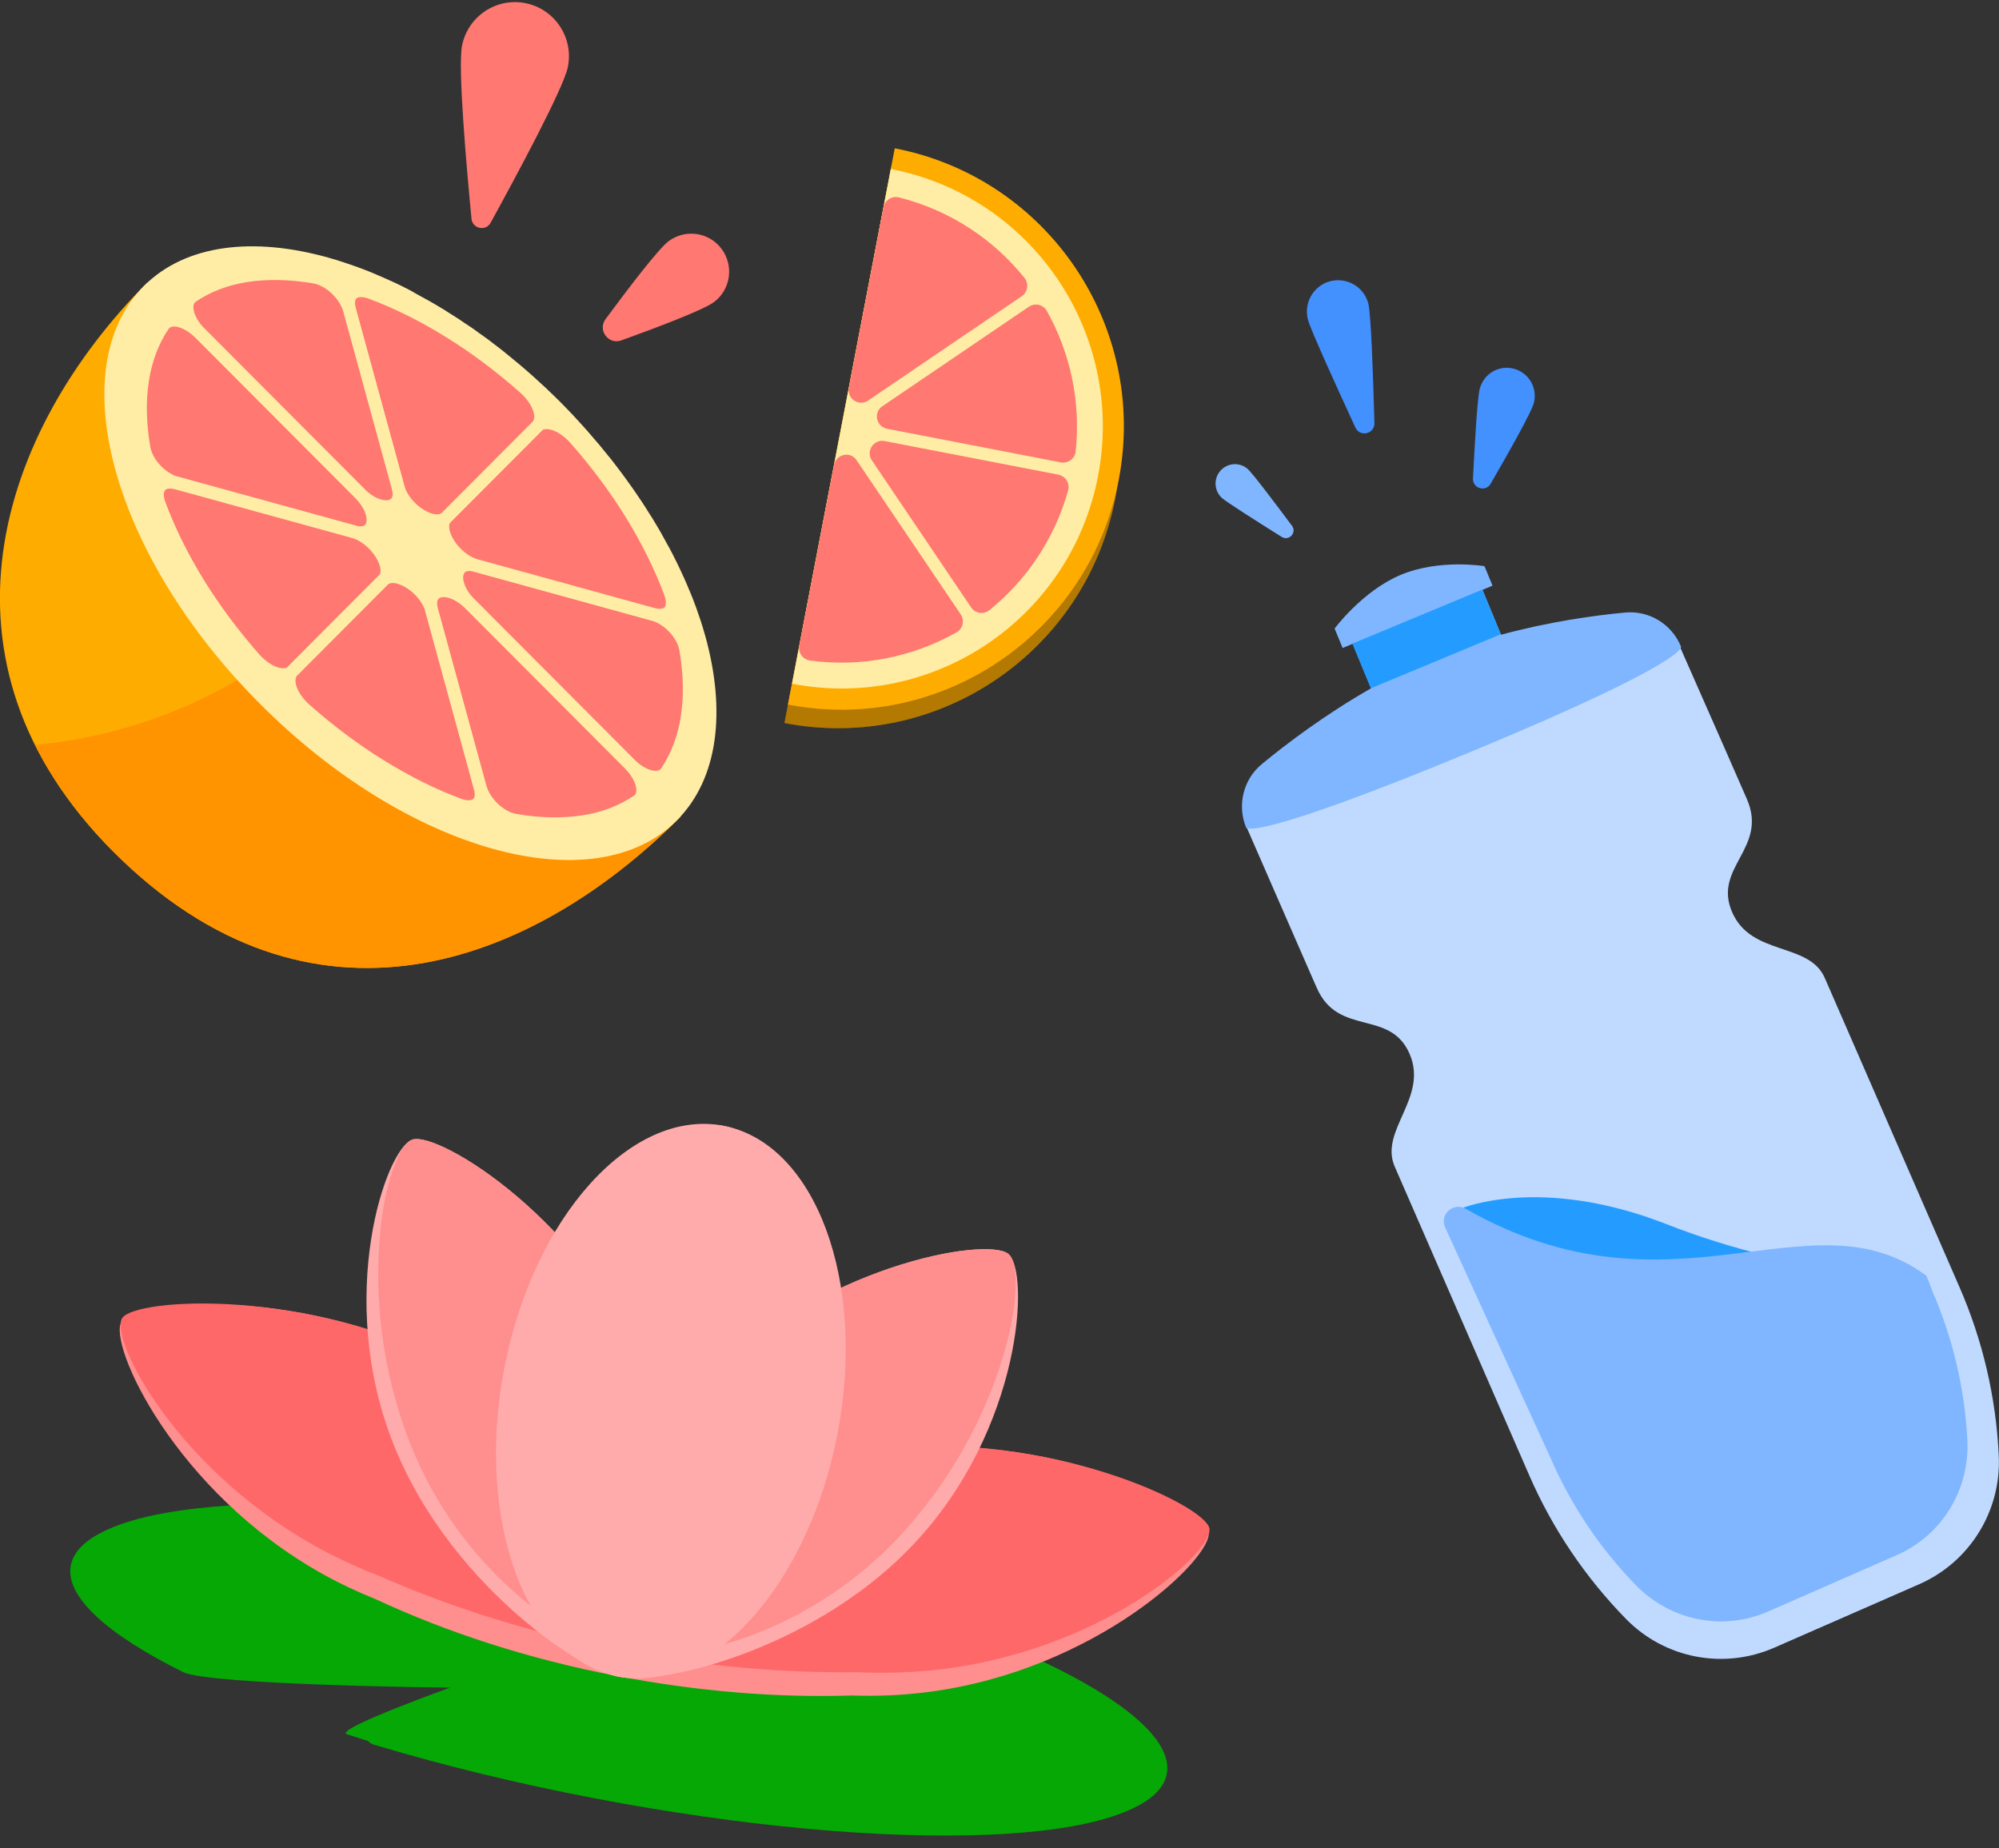 <svg width="212" height="196" viewBox="0 0 212 196" fill="none" xmlns="http://www.w3.org/2000/svg">
<rect x="0" y="0" width="212" height="196" fill="#333333" stroke="none"/>
<g clip-path="url(#clip0_432_2247)">
<path d="M123.743 188.124C122.314 195.619 95.194 196.697 63.183 190.556C55.013 188.992 47.315 187.098 40.391 185.034C39.171 184.666 37.965 184.298 36.798 183.916C35.263 183.417 48.089 178.841 48.089 178.841C48.089 178.841 22.503 178.578 19.697 177.184C11.684 173.2 7.16 169.189 7.803 165.863C9.232 158.368 36.352 157.289 68.363 163.43C100.374 169.584 125.173 180.629 123.743 188.124Z" fill="#05A805"/>
<path d="M123.468 188.242C122.038 195.737 94.919 196.815 62.908 190.675C54.738 189.11 47.04 187.217 40.115 185.152C39.958 185.1 39.788 185.06 39.63 185.008C38.542 184.679 38.45 183.167 39.486 182.706C42.83 181.194 47.8 178.972 47.8 178.972C47.8 178.972 22.215 178.709 19.409 177.315C11.396 173.331 6.872 169.321 7.514 165.994C8.944 158.499 36.063 157.421 68.075 163.562C100.086 169.702 124.897 180.747 123.468 188.242Z" fill="#05A805"/>
<path d="M85.177 151.285C88.255 135.158 84.511 120.887 76.814 119.41C69.117 117.933 60.382 129.809 57.303 145.936C54.225 162.063 57.969 176.334 65.666 177.811C73.363 179.289 82.098 167.412 85.177 151.285Z" fill="#FFABAB"/>
<path d="M128.176 162.444C127.638 159.709 111.272 151.517 93.502 153.831C82.106 155.317 72.927 160.813 67.943 165.245C64.98 159.262 58.436 150.636 48.285 144.982C32.627 136.264 14.399 137.803 12.891 140.156C11.396 142.497 18.556 158.184 34.214 166.914C36.076 167.953 37.965 168.834 39.866 169.597C47.289 173.055 55.931 175.908 65.386 177.723C74.146 179.406 82.605 180.05 90.329 179.801C92.978 179.893 95.732 179.787 98.512 179.419C116.281 177.105 128.713 165.166 128.176 162.444Z" fill="#FF8E8E"/>
<path d="M128.254 162.049C127.677 159.538 111.232 151.767 93.555 153.595C82.224 154.765 73.163 159.656 68.245 163.64C65.189 158.118 58.541 150.097 48.325 144.758C32.575 136.514 14.425 137.645 12.97 139.762C11.514 141.879 18.897 156.382 34.647 164.613C36.522 165.586 38.424 166.441 40.325 167.164C47.787 170.452 56.442 173.213 65.897 175.027C74.658 176.711 83.103 177.434 90.788 177.329C93.437 177.447 96.178 177.394 98.932 177.118C116.622 175.29 128.831 164.548 128.254 162.049Z" fill="#FF6869"/>
<path d="M75.13 146.52C63.576 158.775 62.711 175.764 64.888 177.499C67.143 179.314 85.28 176.027 96.86 163.785C108.439 151.543 109.239 134.791 106.918 132.951C104.61 131.11 86.696 134.266 75.13 146.52Z" fill="#FFABAB"/>
<path d="M75.13 146.52C63.576 158.775 63.55 173.147 65.74 174.896C68.127 176.789 83.667 175.356 95.233 163.101C106.8 150.846 109.252 134.818 106.931 132.977C104.61 131.11 86.696 134.266 75.13 146.52Z" fill="#FF8E8E"/>
<path d="M68.324 145.205C74.553 160.879 69.097 176.973 66.422 177.789C63.655 178.63 48.01 168.874 41.755 153.213C35.499 137.553 40.929 121.695 43.761 120.84C46.607 119.986 62.094 129.545 68.324 145.205Z" fill="#FFABAB"/>
<path d="M68.324 145.205C74.553 160.879 69.281 174.238 66.606 175.054C63.694 175.935 49.767 168.847 43.538 153.174C37.309 137.5 40.929 121.695 43.761 120.84C46.607 119.986 62.094 129.545 68.324 145.205Z" fill="#FF8E8E"/>
<path d="M88.832 151.977C91.91 135.85 86.488 121.256 76.721 119.382C66.954 117.507 56.54 129.061 53.462 145.189C50.383 161.316 55.805 175.909 65.572 177.783C75.339 179.658 85.753 168.104 88.832 151.977Z" fill="#FFABAB"/>
<path d="M211.974 154.357C211.685 148.177 210.269 142.116 207.79 136.448L193.522 103.707C191.857 99.881 185.733 101.419 183.7 96.738C181.615 91.965 187.542 89.98 185.261 84.733L184.212 82.34L183.097 79.789L178.087 68.415L132.123 87.534L137.473 99.789L138.588 102.34L139.637 104.733C141.919 109.979 147.401 106.968 149.486 111.741C151.518 116.409 146.247 119.881 147.912 123.707L162.18 156.448C164.646 162.115 168.134 167.283 172.448 171.688C176.54 175.869 182.782 177.079 188.146 174.738L203.581 167.98C208.905 165.626 212.262 160.209 211.974 154.357Z" fill="#C0DAFF"/>
<path d="M154.941 128.164C154.941 128.164 163.321 124.562 176.75 129.821C191.109 135.449 204.237 135.607 204.237 135.607L168.54 140.564L154.941 128.164Z" fill="#249CFF"/>
<path d="M155.453 128.191C154.141 127.441 152.633 128.782 153.263 130.163C158.521 141.695 164.475 154.686 164.475 154.686C166.639 159.669 169.694 164.206 173.484 168.098C177.143 171.859 182.703 173.003 187.503 170.899L201.181 164.903C205.981 162.799 208.918 157.934 208.643 152.687C208.367 147.257 207.108 141.931 204.945 136.948C204.945 136.948 204.761 136.383 204.302 135.291C191.975 126.113 177.432 140.735 155.453 128.191Z" fill="#80B6FF"/>
<path d="M72.179 86.614C56.272 102.55 32.864 111.215 11.986 90.282C-8.078 70.164 -0.262 45.878 15.645 29.941" fill="#FFAC00"/>
<path d="M11.986 90.282C32.864 111.215 56.272 102.563 72.166 86.614L42.069 56.437C33.467 68.941 19.619 77.514 3.711 78.987C5.639 82.827 8.354 86.627 11.986 90.282Z" fill="#FF9400"/>
<path d="M74.776 67.363C74.763 67.337 74.763 67.311 74.749 67.285C74.618 66.811 74.474 66.325 74.317 65.851C74.304 65.812 74.29 65.772 74.277 65.733C74.12 65.26 73.963 64.799 73.792 64.326C73.779 64.273 73.753 64.221 73.727 64.168C73.556 63.708 73.386 63.248 73.189 62.788C73.163 62.722 73.123 62.643 73.097 62.577C72.914 62.13 72.73 61.683 72.52 61.236C72.481 61.144 72.428 61.052 72.389 60.947C72.192 60.526 71.996 60.092 71.786 59.671C71.733 59.566 71.681 59.461 71.628 59.356C71.419 58.935 71.209 58.514 70.986 58.106C70.933 58.001 70.868 57.909 70.815 57.804C70.592 57.383 70.356 56.963 70.12 56.542C70.042 56.397 69.95 56.252 69.871 56.108C69.648 55.727 69.425 55.345 69.189 54.964C69.084 54.806 68.979 54.635 68.874 54.477C68.651 54.122 68.429 53.754 68.192 53.399C68.075 53.228 67.957 53.044 67.838 52.873C67.602 52.531 67.379 52.176 67.13 51.834C67.038 51.69 66.934 51.558 66.829 51.414C66.553 51.032 66.291 50.651 66.002 50.27C65.885 50.112 65.766 49.954 65.648 49.796C65.373 49.441 65.098 49.073 64.822 48.718C64.678 48.534 64.534 48.363 64.389 48.192C64.114 47.864 63.852 47.522 63.576 47.193C63.498 47.088 63.406 46.996 63.314 46.89C62.973 46.483 62.619 46.075 62.265 45.668C62.147 45.536 62.029 45.418 61.924 45.286C61.583 44.905 61.242 44.537 60.901 44.169C60.862 44.129 60.822 44.09 60.796 44.05C60.364 43.59 59.918 43.143 59.472 42.683C59.026 42.236 58.58 41.802 58.134 41.381C58.095 41.342 58.042 41.289 58.003 41.249C57.649 40.921 57.295 40.592 56.928 40.263C56.783 40.132 56.639 40 56.495 39.869C56.102 39.514 55.708 39.185 55.315 38.843C55.197 38.751 55.092 38.646 54.974 38.554C54.659 38.291 54.331 38.028 54.016 37.765C53.833 37.607 53.636 37.45 53.453 37.305C53.111 37.029 52.77 36.766 52.416 36.503C52.246 36.371 52.075 36.24 51.905 36.108C51.538 35.832 51.171 35.569 50.79 35.306C50.646 35.201 50.489 35.083 50.344 34.977C50.004 34.741 49.663 34.504 49.308 34.281C49.125 34.162 48.954 34.031 48.771 33.912C48.417 33.676 48.05 33.452 47.695 33.229C47.538 33.123 47.368 33.018 47.21 32.913C46.817 32.676 46.437 32.453 46.043 32.216C45.912 32.137 45.768 32.058 45.636 31.98C45.217 31.743 44.81 31.519 44.391 31.296C44.286 31.243 44.181 31.177 44.063 31.112C43.683 30.875 43.276 30.678 42.87 30.467C42.752 30.415 42.633 30.349 42.529 30.296C42.109 30.086 41.676 29.889 41.257 29.705C41.165 29.665 41.06 29.613 40.968 29.573C40.522 29.376 40.076 29.179 39.63 28.995C39.565 28.968 39.486 28.929 39.42 28.903C38.948 28.705 38.476 28.534 38.017 28.363C37.978 28.35 37.925 28.324 37.886 28.311C37.414 28.14 36.942 27.982 36.47 27.824C36.431 27.811 36.391 27.798 36.352 27.785C35.867 27.627 35.395 27.483 34.922 27.351C34.896 27.338 34.87 27.338 34.844 27.325C26.857 25.089 19.71 25.905 15.291 30.296C15.278 30.31 15.278 30.309 15.265 30.323C6.452 39.159 11.973 59.001 27.579 74.648C43.184 90.295 62.986 95.831 71.786 86.995C76.192 82.577 77.018 75.397 74.776 67.363Z" fill="#FFEDA5"/>
<path d="M50.489 59.974L69.228 65.128C70.894 65.588 72.454 67.258 72.73 68.876C73.176 71.466 73.228 73.899 72.874 76.094C72.533 78.303 71.786 80.236 70.684 81.867C70.002 82.879 68.232 82.485 66.737 80.986L49.846 64.05C47.695 61.894 48.089 59.316 50.489 59.974Z" fill="#FF7871" stroke="#FFEDA5" stroke-width="1.368" stroke-miterlimit="10"/>
<path d="M47.328 54.846L56.941 45.207C57.793 44.353 59.616 44.958 61.019 46.535C63.262 49.086 65.281 51.782 66.986 54.556C68.691 57.331 70.068 60.118 71.091 62.867C71.72 64.563 70.894 65.588 69.242 65.141L50.489 59.974C48.089 59.316 46.096 56.082 47.328 54.846Z" fill="#FF7871" stroke="#FFEDA5" stroke-width="1.368" stroke-miterlimit="10"/>
<path d="M42.214 51.677L37.073 32.887C36.614 31.217 37.637 30.402 39.342 31.033C42.083 32.045 44.863 33.439 47.63 35.148C50.397 36.858 53.085 38.87 55.629 41.131C57.203 42.525 57.806 44.366 56.954 45.221L47.341 54.859C46.096 56.082 42.87 54.083 42.214 51.677Z" fill="#FF7871" stroke="#FFEDA5" stroke-width="1.368" stroke-miterlimit="10"/>
<path d="M38.148 52.321L21.258 35.385C19.763 33.886 19.382 32.111 20.379 31.427C22.005 30.323 23.933 29.573 26.136 29.231C28.339 28.89 30.765 28.942 33.336 29.376C34.935 29.652 36.614 31.217 37.073 32.887L42.214 51.677C42.87 54.083 40.312 54.491 38.148 52.321Z" fill="#FF7871" stroke="#FFEDA5" stroke-width="1.368" stroke-miterlimit="10"/>
<path d="M37.506 56.397L18.766 51.243C17.101 50.783 15.54 49.113 15.265 47.495C14.819 44.905 14.766 42.472 15.12 40.276C15.461 38.068 16.209 36.135 17.31 34.504C17.992 33.492 19.763 33.886 21.258 35.385L38.148 52.321C40.312 54.491 39.906 57.055 37.506 56.397Z" fill="#FF7871" stroke="#FFEDA5" stroke-width="1.368" stroke-miterlimit="10"/>
<path d="M40.666 61.525L31.054 71.164C30.201 72.018 28.379 71.413 26.975 69.835C24.733 67.285 22.713 64.589 21.009 61.815C19.304 59.04 17.927 56.253 16.904 53.504C16.274 51.808 17.101 50.783 18.753 51.23L37.493 56.384C39.906 57.055 41.899 60.289 40.666 61.525Z" fill="#FF7871" stroke="#FFEDA5" stroke-width="1.368" stroke-miterlimit="10"/>
<path d="M45.781 64.694L50.922 83.484C51.38 85.154 50.358 85.969 48.653 85.338C45.912 84.326 43.132 82.932 40.365 81.222C37.598 79.513 34.909 77.501 32.365 75.24C30.792 73.846 30.188 72.005 31.041 71.15L40.653 61.512C41.899 60.289 45.125 62.288 45.781 64.694Z" fill="#FF7871" stroke="#FFEDA5" stroke-width="1.368" stroke-miterlimit="10"/>
<path d="M49.846 64.05L66.737 80.986C68.232 82.485 68.612 84.26 67.615 84.944C65.989 86.048 64.062 86.798 61.858 87.14C59.655 87.481 57.229 87.429 54.659 86.995C53.059 86.719 51.38 85.154 50.922 83.484L45.781 64.694C45.125 62.288 47.695 61.894 49.846 64.05Z" fill="#FF7871" stroke="#FFEDA5" stroke-width="1.368" stroke-miterlimit="10"/>
<path d="M94.525 17.686C110.773 20.829 121.409 36.569 118.275 52.86C115.14 69.152 99.443 79.816 83.195 76.673L94.525 17.686Z" fill="#FFAC00"/>
<path opacity="0.3" d="M94.525 17.686C110.773 20.829 121.409 36.569 118.275 52.86C115.14 69.152 99.443 79.816 83.195 76.673L94.525 17.686Z" fill="black"/>
<path d="M94.892 15.727C111.141 18.87 121.776 34.609 118.642 50.901C115.508 67.192 99.81 77.856 83.562 74.714L94.892 15.727Z" fill="#FFAC00"/>
<path d="M94.473 17.923C109.501 20.829 119.35 35.398 116.452 50.48C113.554 65.562 99.023 75.411 83.995 72.505L94.473 17.923Z" fill="#FFEDA5"/>
<path d="M88.454 49.31L84.769 68.468C84.624 69.231 85.149 69.941 85.909 70.046C91.457 70.795 96.859 69.638 101.436 67.061C102.118 66.68 102.328 65.799 101.882 65.141L90.84 48.797C90.184 47.824 88.676 48.14 88.454 49.31Z" fill="#FF7871"/>
<path d="M104.925 64.707C108.846 61.538 111.836 57.16 113.278 52.019C113.488 51.269 113.016 50.493 112.242 50.336L93.817 46.772C92.65 46.549 91.797 47.85 92.466 48.823L102.984 64.405C103.43 65.062 104.321 65.194 104.925 64.707Z" fill="#FF7871"/>
<path d="M94.079 45.47L112.504 49.034C113.265 49.178 113.999 48.639 114.078 47.863C114.642 42.551 113.488 37.384 111.023 32.979C110.642 32.295 109.764 32.085 109.108 32.532L93.581 43.077C92.597 43.721 92.912 45.234 94.079 45.47Z" fill="#FF7871"/>
<path d="M108.649 29.468C105.357 25.379 100.767 22.302 95.338 20.934C94.591 20.75 93.843 21.224 93.699 21.973L90.027 41.118C89.804 42.288 91.103 43.143 92.073 42.472L108.36 31.414C109.003 30.967 109.134 30.073 108.649 29.468Z" fill="#FF7871"/>
<path d="M172.357 64.957C169.104 65.26 164.331 65.917 159.19 67.311L157.223 62.551L158.285 62.104L157.433 60.039C157.433 60.039 152.686 59.237 148.555 60.96C144.516 62.643 141.539 66.653 141.539 66.653L142.391 68.718L143.453 68.271L145.407 72.991C140.608 75.726 136.503 78.816 133.841 81.012C131.848 82.642 131.179 85.391 132.162 87.784C132.162 87.784 132.726 89.401 156.567 79.487C178.9 70.204 178.284 68.613 178.284 68.613L178.271 68.56C177.287 66.18 174.901 64.721 172.357 64.957Z" fill="#80B6FF"/>
<path d="M157.2 62.526L143.427 68.251L145.386 72.988L159.159 67.262L157.2 62.526Z" fill="#249CFF"/>
<path d="M162.665 42.748C163.085 41.157 162.154 39.54 160.567 39.106C158.98 38.672 157.367 39.619 156.935 41.21C156.672 42.183 156.397 47.101 156.213 50.743C156.161 51.795 157.564 52.216 158.089 51.295C159.938 48.1 162.416 43.721 162.665 42.748Z" fill="#4390FF"/>
<path d="M145.106 32.15C144.621 30.388 142.798 29.35 141.027 29.836C139.27 30.323 138.234 32.15 138.719 33.925C139.021 35.03 141.749 41.013 143.742 45.339C144.227 46.391 145.788 46.023 145.761 44.865C145.63 40.014 145.407 33.268 145.106 32.15Z" fill="#4390FF"/>
<path d="M132.32 49.731C131.467 48.981 130.169 49.073 129.422 49.928C128.674 50.782 128.766 52.084 129.618 52.834C130.103 53.255 133.277 55.279 135.926 56.936C136.7 57.423 137.565 56.476 137.014 55.753C135.126 53.215 132.805 50.151 132.32 49.731Z" fill="#80B6FF"/>
<path d="M60.219 7.128C60.862 4.025 58.868 0.987 55.774 0.343C52.679 -0.301 49.649 1.697 49.007 4.8C48.535 7.062 49.466 17.621 50.003 23.196C50.108 24.261 51.525 24.563 52.036 23.617C54.724 18.725 59.747 9.389 60.219 7.128Z" fill="#FF7871"/>
<path d="M75.707 32.045C77.49 30.717 77.858 28.192 76.533 26.404C75.209 24.616 72.691 24.248 70.907 25.576C69.832 26.378 66.606 30.612 64.219 33.847C63.353 35.017 64.534 36.595 65.898 36.095C69.661 34.741 74.631 32.847 75.707 32.045Z" fill="#FF7871"/>
</g>
<defs>
<clipPath id="clip0_432_2247">
<rect width="212" height="195.776" fill="white" transform="translate(0 0.225)"/>
</clipPath>
</defs>
</svg>
